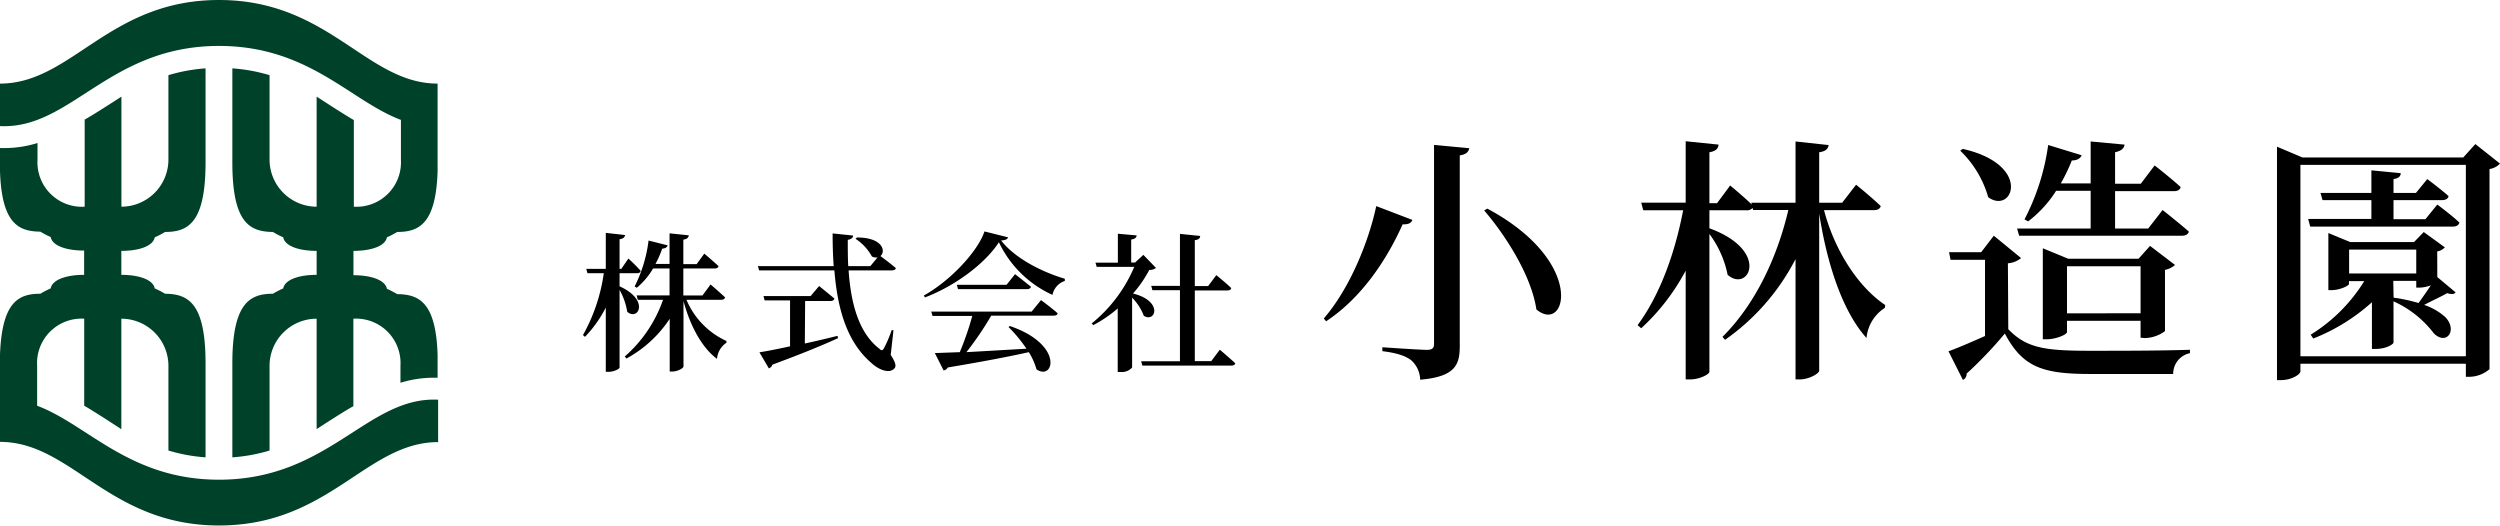 <svg xmlns="http://www.w3.org/2000/svg" viewBox="0 0 326.56 68.67"><defs><style>.cls-1{fill:#004129}</style></defs><g id="レイヤー_2" data-name="レイヤー 2"><g id="レイヤー_1-2" data-name="レイヤー 1"><g id="logo_footer"><path class="cls-1" d="M28.61 62.66c-11.71 0-17.16-7.2-23.76-9.66v-5.22A5.81 5.81 0 0111 41.63V53c.94.51 4.6 2.89 4.85 3.07V41.63A6.16 6.16 0 0122 47.78v11.07a22.12 22.12 0 004.85.89V47.46c0-7.9-2.27-9.06-5.29-9.09a12.29 12.29 0 00-1.35-.7c-.2-1.11-2-1.77-4.36-1.77v-3.13c2.37 0 4.16-.65 4.36-1.77a10.77 10.77 0 001.35-.7c3 0 5.29-1.18 5.29-9.08V8.93a22.12 22.12 0 00-4.85.89v11.07A6.16 6.16 0 0115.86 27V12.62c-.43.28-3.85 2.5-4.8 3V27a5.81 5.81 0 01-6.16-6.15v-2.17a14.54 14.54 0 01-4.29.66H0v3c.22 6.85 2.4 7.89 5.27 7.92a10.77 10.77 0 001.35.7c.2 1.12 2 1.77 4.37 1.77v3.17c-2.38 0-4.17.66-4.37 1.77a12.29 12.29 0 00-1.35.7c-2.87 0-5 1.07-5.27 7.92v11.43c9.37 0 14.19 10.92 28.61 10.92s19.25-10.89 28.62-10.89v-5.54C48 51.75 43 62.66 28.61 62.66z"/><path class="cls-1" d="M28.61 0C14.19 0 9.37 10.92 0 10.92v5.55C9.27 16.92 14.19 6 28.61 6c11.72 0 17.17 7.2 23.76 9.66v5.22A5.81 5.81 0 0146.22 27V15.68c-.94-.51-4.6-2.89-4.86-3.06V27a6.16 6.16 0 01-6.15-6.15V9.82a22.1 22.1 0 00-4.86-.89v12.29c0 7.9 2.27 9.05 5.3 9.08A10.77 10.77 0 0037 31c.19 1.12 2 1.77 4.36 1.77v3.13c-2.37 0-4.17.66-4.36 1.77a12.29 12.29 0 00-1.35.7c-3 0-5.3 1.19-5.3 9.09v12.28a22.1 22.1 0 004.86-.89V47.78a6.16 6.16 0 016.15-6.15v14.43c.42-.29 3.85-2.51 4.8-3V41.63a5.81 5.81 0 016.15 6.15V50a14.64 14.64 0 014.29-.66h.56v-3c-.22-6.85-2.41-7.89-5.28-7.92a13.1 13.1 0 00-1.34-.7c-.2-1.11-2-1.77-4.37-1.77v-3.18c2.37 0 4.17-.65 4.37-1.77a11.37 11.37 0 001.34-.7c2.87 0 5.06-1.07 5.28-7.92V10.92C47.86 10.92 43 0 28.61 0z"/><path d="M184.5 28.73c-.17.37-.47.61-1.28.57-1.85 4.14-5.07 9.41-10 12.67l-.3-.37c3.46-4 5.91-10.21 6.85-14.68zm7.42-9.37c-.1.5-.4.8-1.24.94v24.9c0 2.48-.6 4-5.17 4.4a3.56 3.56 0 00-1.08-2.46c-.67-.57-1.71-1-3.86-1.27v-.51s4.87.34 5.81.34c.71 0 .94-.24.94-.77v-26zm8.77 21.06c-.64-4.3-3.86-9.47-6.82-12.93l.41-.24c13 6.96 10.34 16.47 6.41 13.17zM238.26 27.45c1.38 5.25 4.43 10 8 12.4l-.06.37a5.24 5.24 0 00-2.39 3.93c-3.26-3.63-5.21-10-6.18-16.26v20.53c0 .37-1.34 1.14-2.52 1.14h-.57V33.84a29.17 29.17 0 01-9.21 10.55L225 44c4.3-4.27 7.16-10.42 8.6-16.57H229l-.07-.26a1 1 0 01-.81.3h-4.83v2.35c8 2.92 5.14 8.47 2.38 6.08a13.34 13.34 0 00-2.38-5.34v18c0 .34-1.32 1-2.49 1h-.61V35.35a28.08 28.08 0 01-5.81 7.53l-.47-.41c3-4.06 4.91-9.57 5.95-15h-5.21l-.27-1h5.81v-8.02l4.3.44c-.06.5-.3.84-1.2 1v6.65h1l1.71-2.31s1.68 1.38 2.83 2.49l-.07-.24h5.78v-8l4.33.47c-.1.47-.33.81-1.24.94v6.59h3l1.82-2.35s2 1.61 3.22 2.79c-.1.37-.43.53-.9.53zM262.33 43c2.36 2.45 4.71 2.82 10.66 2.82 3.83 0 9 0 13.07-.13v.44a2.75 2.75 0 00-2.19 2.72H273c-6.22 0-8.8-.91-11.12-5.28a53.8 53.8 0 01-5 5.24.79.79 0 01-.48.81l-1.88-3.73c1.21-.44 3-1.21 4.77-2v-9.95h-4.5l-.2-1h4.2l1.65-2.15 3.56 2.92a3 3 0 01-1.72.68zm-5.94-23.55c9.14 2.08 6.52 8.63 3.32 6.31a13.63 13.63 0 00-3.66-6.08zm16.7 5.47h-4.51a15.26 15.26 0 01-3.66 4l-.47-.27a29.74 29.74 0 003.09-9.71l4.37 1.34c-.13.37-.54.68-1.28.68a24.06 24.06 0 01-1.44 3h3.9v-5.48l4.43.41c-.07.47-.37.8-1.24 1V24h3.36l1.81-2.39s2.12 1.65 3.4 2.83c-.1.37-.41.53-.88.53h-7.69v4.88h4.33l1.88-2.42s2.12 1.68 3.43 2.82c-.1.37-.43.54-.91.54h-21.26l-.27-.94h9.61zm6.52 19.19V41.9H270v1.48c0 .3-1.38.94-2.69.94h-.47V32.43l3.33 1.37h9.17l1.51-1.68 3.26 2.49a2.72 2.72 0 01-1.31.64v8a4.57 4.57 0 01-2.65.91zm0-3.19v-6.14H270v6.15zM326.56 21.37a2.39 2.39 0 01-1.37.71v26.14a4.11 4.11 0 01-2.62 1h-.47v-1.71h-21.61v1c0 .4-1.18 1.14-2.52 1.14h-.54V19.16l3.33 1.41h21l1.58-1.75zm-4.46 25.17v-25h-21.61v25zm-3.73-19.82s1.81 1.34 2.89 2.35c-.11.37-.41.53-.88.53h-18.61l-.27-1h8.26v-2.46h-6.38l-.27-.94h6.65v-2.95l3.83.37c0 .4-.26.67-.94.77v1.81h2.93l1.48-1.81s1.71 1.28 2.78 2.22c-.06.37-.4.53-.87.53h-6.32v2.49h4.17zm0 9.47l2.39 2c-.17.23-.47.3-1.11.1-.71.43-2 1-3 1.54a7.78 7.78 0 012.75 1.58c1.65 1.68.21 3.77-1.47 2.15a13.63 13.63 0 00-5.28-4.2v5.38c0 .2-.91.84-2.35.84h-.47v-6.1a25.19 25.19 0 01-7.66 4.74l-.34-.5a21.52 21.52 0 007-7h-2v.37c0 .24-1.21.81-2.29.81h-.4v-7.46l2.86 1.18h8.33l1.27-1.31 2.76 2a1.76 1.76 0 01-1 .53zm-11.52-.47h8.77V32.6h-8.77zm5.81 3.16a21.92 21.92 0 013.26.7c.47-.63 1.07-1.51 1.61-2.31a4.63 4.63 0 01-1.44.3h-.47v-.88h-3zM80.93 37.4c4 1.8 2.42 4.58 1 3.32a8.52 8.52 0 00-1-2.85V48c0 .2-.77.57-1.43.57h-.37v-8.4A15.66 15.66 0 0176.41 44l-.26-.23a23.1 23.1 0 002.72-8.08h-2.13l-.16-.57h2.55v-4.7l2.52.28c-.06.29-.2.47-.72.55v3.87h.23l.92-1.35a22.18 22.18 0 011.6 1.6c0 .22-.23.32-.49.32h-2.26zm8.74 1.76a10.29 10.29 0 005.22 5.38v.23a2.79 2.79 0 00-1.23 2.11c-2.09-1.56-3.56-4.51-4.38-7.56v8.54c0 .24-.78.67-1.45.67h-.35v-6.89a15.75 15.75 0 01-5.65 5.19l-.22-.26a17.48 17.48 0 005-7.41h-3.3l-.15-.57h4.3v-3.52h-2.15a9.73 9.73 0 01-2.13 2.52l-.28-.17a18.38 18.38 0 001.82-6l2.49.63c-.06.23-.3.41-.71.43a13.65 13.65 0 01-.88 2h1.84v-4l2.52.26c-.06.27-.19.49-.72.56v3.2H91l1-1.37s1.17 1 1.86 1.63c-.06.21-.24.31-.51.31h-4.09v3.52h2.5l1.06-1.43s1.17 1 1.9 1.69c-.06.21-.26.31-.53.31zM116.35 46.36c.65 1 .75 1.5.47 1.78-.72.76-2.17.06-3-.73-3.17-2.72-4.42-7-4.83-12.09h-9.83l-.16-.56h9.9c-.1-1.37-.14-2.8-.14-4.27l2.68.28c0 .25-.21.48-.7.56 0 1.16 0 2.29.06 3.43h2.89l.94-1.14a1.14 1.14 0 01-.74-.12 6.42 6.42 0 00-2.13-2.3l.17-.18c3.41 0 3.8 1.82 3.08 2.43.37.27 1.34 1 2 1.56 0 .22-.25.31-.55.31h-5.61c.29 4.29 1.31 8.14 4 10.22.29.29.43.27.62-.06a16.27 16.27 0 001-2.35h.24zm-11.22-1.49c1.35-.29 2.79-.63 4.26-1l.08.3c-1.92.88-4.62 2-8.57 3.46a.79.79 0 01-.47.49l-1.23-2.1c.86-.13 2.29-.41 4-.78v-6h-3.32l-.15-.57h6.16l1.11-1.31 2 1.64c-.06.22-.25.32-.53.32h-3.3zM131.67 31c-.06.25-.31.37-.9.41 1.76 2.29 5.25 4.09 8.32 5v.29a2.39 2.39 0 00-1.61 1.82 14.25 14.25 0 01-7-6.88c-1.78 2.79-5.79 5.75-9.66 7.21l-.14-.25c3.38-1.88 7-5.67 7.92-8.37zm4.31 8.2s1.37 1 2.17 1.72c0 .21-.24.31-.53.31h-8.14a42.49 42.49 0 01-3.24 4.77l7.84-.45a18.89 18.89 0 00-2.35-2.84l.2-.12c7.12 2.45 5.71 7.22 3.46 5.65a8.8 8.8 0 00-1-2.24c-2.5.56-5.85 1.21-10.58 2a.81.81 0 01-.55.39l-1.15-2.27 3.26-.12a38 38 0 001.63-4.73h-5.19l-.17-.57h13.12zm-3.39-3.39s1.28 1 2.08 1.65c-.06.21-.26.31-.53.31h-9l-.16-.57h6.5zM151 35a1.38 1.38 0 01-.88.26 15.37 15.37 0 01-2.12 3.08c4 1 2.93 3.87 1.41 2.91a6.81 6.81 0 00-1.53-2.37V48a1.74 1.74 0 01-1.48.59h-.4v-8.3a16.68 16.68 0 01-3.19 2.18l-.21-.22a19 19 0 005.56-7.39h-4.9l-.17-.55h2.93v-3.78l2.45.22c0 .27-.22.47-.71.54v3h.51l1.08-1zm8.34 10.68s1.25 1.06 2 1.76c0 .22-.25.32-.53.32h-11.59l-.16-.57h5.07v-9.28h-3.6l-.15-.57h3.75v-6.79l2.64.27c0 .3-.19.49-.7.55v6h1.74l1.07-1.43s1.24 1 1.94 1.68c0 .22-.23.32-.51.32h-4.24v9.23h2.15z"/></g></g></g></svg>